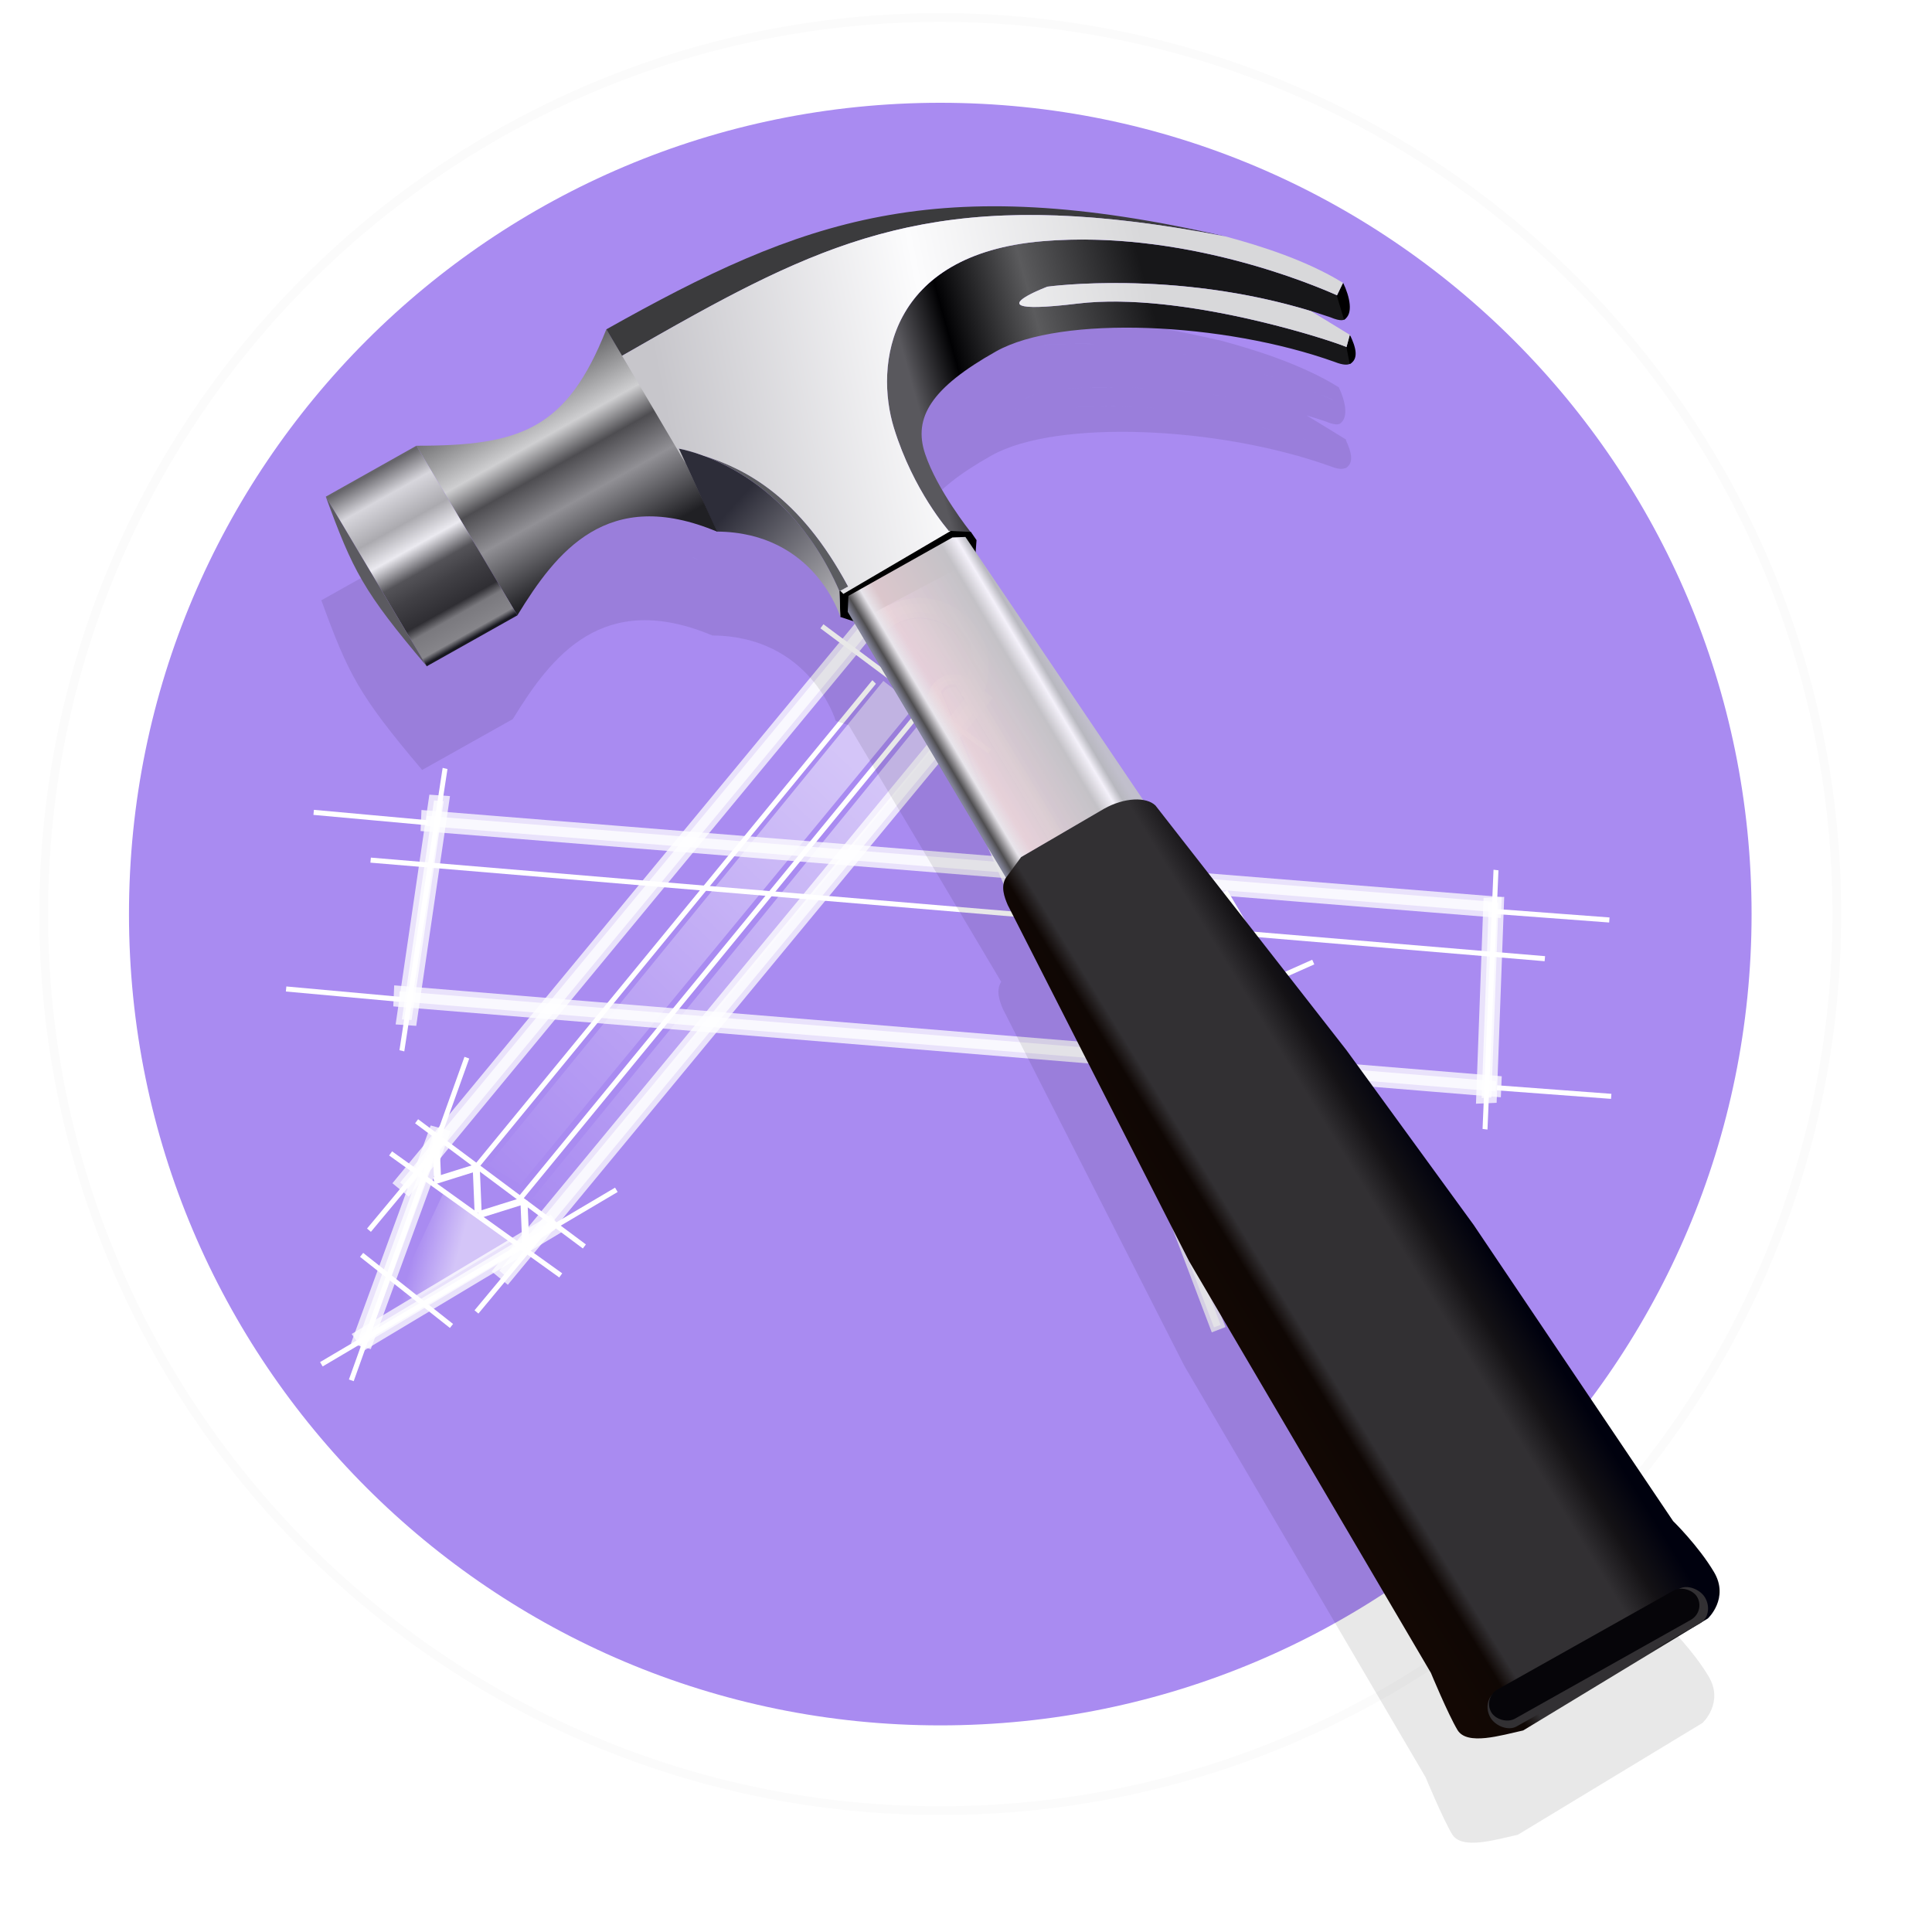 <?xml version="1.0" encoding="UTF-8" standalone="no"?>
<svg
   xmlns:dc="http://purl.org/dc/elements/1.1/"
   xmlns:cc="http://creativecommons.org/ns#"
   xmlns:rdf="http://www.w3.org/1999/02/22-rdf-syntax-ns#"
   xmlns:svg="http://www.w3.org/2000/svg"
   xmlns="http://www.w3.org/2000/svg"
   xmlns:xlink="http://www.w3.org/1999/xlink"
   xmlns:sodipodi="http://sodipodi.sourceforge.net/DTD/sodipodi-0.dtd"
   xmlns:inkscape="http://www.inkscape.org/namespaces/inkscape"
   height="128"
   width="128"
   version="1.1"
   id="svg444"
   sodipodi:docname="applications-development-web.svg"
   inkscape:version="0.92.4 5da689c313, 2019-01-14">
  <defs
     id="defs448" />
  <sodipodi:namedview
     pagecolor="#ffffff"
     bordercolor="#666666"
     borderopacity="1"
     objecttolerance="10"
     gridtolerance="10"
     guidetolerance="10"
     inkscape:pageopacity="0"
     inkscape:pageshadow="2"
     inkscape:window-width="1920"
     inkscape:window-height="1030"
     id="namedview446"
     showgrid="false"
     inkscape:zoom="5.2149125"
     inkscape:cx="40.787223"
     inkscape:cy="81.668237"
     inkscape:window-x="0"
     inkscape:window-y="26"
     inkscape:window-maximized="1"
     inkscape:current-layer="svg444" />
  <linearGradient
     id="a"
     gradientUnits="userSpaceOnUse"
     x1="23.426"
     x2="23.066"
     xlink:href="#b"
     y1="18.306"
     y2="18.666"
     gradientTransform="matrix(2.779,0,0,2.779,-3.069,0.454)" />
  <linearGradient
     id="b">
    <stop
       offset="0"
       stop-color="#fff"
       id="stop3" />
    <stop
       offset="1"
       stop-color="#fff"
       stop-opacity="0"
       id="stop5" />
  </linearGradient>
  <linearGradient
     id="c"
     gradientUnits="userSpaceOnUse"
     x1="21.826"
     x2="15.488"
     xlink:href="#b"
     y1="20.094"
     y2="26.833"
     gradientTransform="matrix(2.779,0,0,2.779,-3.069,0.454)" />
  <linearGradient
     id="d"
     gradientUnits="userSpaceOnUse"
     x1="22.376"
     x2="16.038"
     xlink:href="#b"
     y1="20.504"
     y2="27.243"
     gradientTransform="matrix(2.779,0,0,2.779,-3.069,0.454)" />
  <linearGradient
     id="e"
     gradientUnits="userSpaceOnUse"
     x1="15.464"
     x2="14.757"
     xlink:href="#b"
     y1="28.261"
     y2="28.072"
     gradientTransform="matrix(2.779,0,0,2.779,-3.069,0.454)" />
  <linearGradient
     id="f"
     gradientTransform="matrix(0.455,-0.902,0.902,0.455,-852.915,-363.956)"
     gradientUnits="userSpaceOnUse"
     x1="40.75"
     x2="30.933"
     xlink:href="#b"
     y1="1001.443"
     y2="1010.289" />
  <linearGradient
     id="g"
     gradientTransform="matrix(0.455,-0.902,0.902,0.455,-843.606,-347.531)"
     gradientUnits="userSpaceOnUse"
     x1="40.75"
     x2="30.933"
     xlink:href="#b"
     y1="1001.443"
     y2="1010.289" />
  <filter
     id="h"
     color-interpolation-filters="sRGB"
     height="1.113"
     width="1.128"
     x="-.064"
     y="-.057">
    <feGaussianBlur
       stdDeviation="2.175"
       id="feGaussianBlur13" />
  </filter>
  <linearGradient
     id="i"
     gradientUnits="userSpaceOnUse"
     x1="372.069"
     x2="387.12"
     y1="947.001"
     y2="947.001">
    <stop
       offset="0"
       stop-color="#828398"
       id="stop16" />
    <stop
       offset=".05"
       stop-color="#4f4e50"
       id="stop18" />
    <stop
       offset=".14"
       stop-color="#e8e5eb"
       id="stop20" />
    <stop
       offset=".232"
       stop-color="#e9d3d9"
       stop-opacity=".941"
       id="stop22" />
    <stop
       offset=".762"
       stop-color="#c4c2c7"
       id="stop24" />
    <stop
       offset=".87"
       stop-color="#f4f1fa"
       id="stop26" />
    <stop
       offset=".934"
       stop-color="#b8b8bf"
       id="stop28" />
    <stop
       offset="1"
       stop-color="#c1bfcc"
       id="stop30" />
  </linearGradient>
  <linearGradient
     id="j"
     gradientUnits="userSpaceOnUse"
     x1="368.214"
     x2="394.83"
     y1="1018.955"
     y2="1018.588">
    <stop
       offset="0"
       stop-color="#130804"
       id="stop33" />
    <stop
       offset=".17"
       stop-color="#0f0704"
       id="stop35" />
    <stop
       offset=".238"
       stop-color="#323033"
       id="stop37" />
    <stop
       offset=".718"
       stop-color="#323033"
       id="stop39" />
    <stop
       offset=".848"
       stop-color="#141215"
       id="stop41" />
    <stop
       offset="1"
       stop-color="#00010e"
       id="stop43" />
  </linearGradient>
  <linearGradient
     id="k"
     gradientUnits="userSpaceOnUse"
     x1="367.847"
     x2="372.252"
     y1="904.783"
     y2="917.999">
    <stop
       offset="0"
       stop-color="#2d2d39"
       id="stop46" />
    <stop
       offset="1"
       stop-color="#acabb0"
       id="stop48" />
  </linearGradient>
  <linearGradient
     id="l"
     gradientUnits="userSpaceOnUse"
     x1="389.507"
     x2="414.058"
     y1="902.213"
     y2="908.792">
    <stop
       offset="0"
       stop-color="#59585d"
       id="stop51" />
    <stop
       offset=".193"
       stop-color="#010103"
       id="stop53" />
    <stop
       offset=".543"
       stop-color="#5b5b5d"
       id="stop55" />
    <stop
       offset="1"
       stop-color="#171719"
       id="stop57" />
  </linearGradient>
  <linearGradient
     id="m"
     gradientUnits="userSpaceOnUse"
     x1="-353.818"
     x2="-353.818"
     y1="903.401"
     y2="883.111">
    <stop
       offset="0"
       stop-color="#202024"
       id="stop60" />
    <stop
       offset=".337"
       stop-color="#919095"
       id="stop62" />
    <stop
       offset=".539"
       stop-color="#4e4d51"
       id="stop64" />
    <stop
       offset=".695"
       stop-color="#cfcfd1"
       id="stop66" />
    <stop
       offset="1"
       stop-color="#69696b"
       id="stop68" />
  </linearGradient>
  <linearGradient
     id="n"
     gradientUnits="userSpaceOnUse"
     x1="338.845"
     x2="338.845"
     y1="903.66"
     y2="883.857">
    <stop
       offset="0"
       stop-color="#181820"
       id="stop71" />
    <stop
       offset=".035"
       stop-color="#86858a"
       id="stop73" />
    <stop
       offset=".141"
       stop-color="#7a797e"
       id="stop75" />
    <stop
       offset=".196"
       stop-color="#2f2e33"
       id="stop77" />
    <stop
       offset=".333"
       stop-color="#414045"
       id="stop79" />
    <stop
       offset=".431"
       stop-color="#545358"
       id="stop81" />
    <stop
       offset=".561"
       stop-color="#ebeaf0"
       id="stop83" />
    <stop
       offset=".692"
       stop-color="#abaaaf"
       id="stop85" />
    <stop
       offset=".86"
       stop-color="#d7d6dc"
       id="stop87" />
    <stop
       offset="1"
       stop-color="#66656a"
       id="stop89" />
  </linearGradient>
  <linearGradient
     id="o"
     gradientUnits="userSpaceOnUse"
     x1="367.847"
     x2="415.572"
     y1="-67.365"
     y2="-50.845">
    <stop
       offset="0"
       stop-color="#c7c6cb"
       id="stop92" />
    <stop
       offset=".543"
       stop-color="#fcfcfd"
       id="stop94" />
    <stop
       offset="1"
       stop-color="#d8d8da"
       id="stop96" />
  </linearGradient>
  <filter
     id="p"
     color-interpolation-filters="sRGB"
     height="1.273"
     width="1.04"
     x="-.02"
     y="-.136">
    <feGaussianBlur
       stdDeviation=".198"
       id="feGaussianBlur99" />
  </filter>
  <radialGradient
     id="q"
     cx="23.896"
     cy="3.99"
     gradientTransform="matrix(0,8.37,-11.048,0,106.377,-200.077)"
     gradientUnits="userSpaceOnUse"
     r="20.397">
    <stop
       offset="0"
       stop-color="#fff"
       id="stop102" />
    <stop
       offset=".262"
       stop-color="#ddd"
       id="stop104" />
    <stop
       offset=".661"
       stop-color="#abacae"
       id="stop106" />
    <stop
       offset="1"
       stop-color="#89898b"
       id="stop108" />
  </radialGradient>
  <filter
     id="r"
     color-interpolation-filters="sRGB"
     height="1.072"
     width="1.072"
     x="-.036"
     y="-.036">
    <feGaussianBlur
       stdDeviation=".61"
       id="feGaussianBlur111" />
  </filter>
  <path
     inkscape:connector-curvature="0"
     id="path114"
     style="fill:none;stroke:#292929;stroke-width:1.981;stroke-linecap:round;stroke-linejoin:round;stroke-opacity:0.16;filter:url(#r)"
     d="m 43.853,23.462 c 0,11.23 -9.103,20.332 -20.332,20.332 -11.23,0 -20.332,-9.103 -20.332,-20.332 0,-11.23 9.103,-20.332 20.332,-20.332 11.23,0 20.332,9.103 20.332,20.332 z"
     transform="matrix(2.779,0,0,2.779,-3.069,-4.641)" />
  <path
     inkscape:connector-curvature="0"
     style="fill:url(#q);stroke-width:2.898"
     id="path116"
     d="m 62.296,1.16 c -32.775,0 -59.4,26.626 -59.4,59.4 0,32.775 26.626,59.4 59.4,59.4 32.775,0 59.4,-26.626 59.4,-59.4 0,-32.775 -26.626,-59.4 -59.4,-59.4 z" />
  <path
     style="fill:#a98bf1;stroke-width:2.898;fill-opacity:1"
     inkscape:connector-curvature="0"
     id="path118"
     d="m 62.296,1.16 c -32.775,0 -59.4,26.626 -59.4,59.4 0,32.775 26.626,59.4 59.4,59.4 32.775,0 59.4,-26.626 59.4,-59.4 0,-32.775 -26.626,-59.4 -59.4,-59.4 z" />
  <path
     style="fill:none;stroke:#ffffff;stroke-width:5.505;stroke-linecap:round;stroke-linejoin:round"
     inkscape:connector-curvature="0"
     id="path120"
     d="m 118.799,60.56 c 0,31.207 -25.296,56.503 -56.503,56.503 -31.207,0 -56.503,-25.296 -56.503,-56.503 0,-31.207 25.296,-56.503 56.503,-56.503 31.207,0 56.503,25.296 56.503,56.503 z" />
  <path
     style="fill:none;stroke:#fbfbfb;stroke-width:0.58;stroke-linecap:round;stroke-linejoin:round"
     inkscape:connector-curvature="0"
     id="path122"
     d="m 62.296,1.16 c -32.775,0 -59.4,26.625 -59.4,59.4 0,32.775 26.625,59.4 59.4,59.4 32.775,0 59.4,-26.625 59.4,-59.4 0,-32.775 -26.626,-59.4 -59.4,-59.4 z" />
  <g
     style="fill:#ffffff;stroke:#ffffff;stroke-width:0.5"
     id="g308"
     transform="matrix(1.01,0,0,1.01,14.013,-946.964)">
    <path
       style="opacity:0.75"
       inkscape:connector-curvature="0"
       id="path294"
       d="m 47.678,983.16 c 3.417,8.296 6.619,16.656 11.108,24.631 l -0.434,0.168 c -4.506,-7.845 -7.808,-16.237 -11.108,-24.631 z" />
    <path
       style="opacity:0.75"
       inkscape:connector-curvature="0"
       id="path296"
       d="m 49.631,982.457 c 4.754,7.849 9.747,15.683 12.882,23.64 -0.145,0.056 -0.289,0.112 -0.434,0.168 -3.334,-8.028 -8.127,-15.831 -12.882,-23.64 0.145,-0.056 0.289,-0.112 0.434,-0.168 z" />
    <path
       style="opacity:0.75"
       inkscape:connector-curvature="0"
       id="path298"
       d="m 64.154,1010.079 7.37,11.463 -0.387,0.258 -7.37,-11.463 z" />
    <path
       style="opacity:0.75"
       inkscape:connector-curvature="0"
       id="path300"
       d="m 61.021,1010.84 5.172,13.654 -0.434,0.168 -5.172,-13.654 z" />
    <path
       style="opacity:0.75"
       inkscape:connector-curvature="0"
       id="path302"
       d="m 58.962,1007.449 4.07,7.972 -0.38,0.235 -4.07,-7.972 z" />
    <path
       style="opacity:0.75"
       inkscape:connector-curvature="0"
       id="path304"
       d="m 62.027,1004.92 3.672,8.162 -0.391,0.216 -3.672,-8.162 z" />
    <path
       style="opacity:0.75"
       inkscape:connector-curvature="0"
       id="path306"
       d="m 47.214,983.463 h 0.224 c 0.191,-1.383 1.494,-1.522 2.106,-0.896 l 0.134,-0.126 c -0.887,-0.761 -2.353,-0.289 -2.465,1.021 z" />
  </g>
  <path
     inkscape:connector-curvature="0"
     style="opacity:0.5;fill:url(#f);fill-rule:evenodd;stroke-width:2.779"
     id="path320"
     d="M 71.28,66.338 62.45,45.982 c 0.207,-0.393 0.415,-0.464 0.894,-0.457 4.7,7.597 8.562,13.948 12.346,22.258 z" />
  <g
     id="g1473"
     transform="matrix(1.43,0,0,1.43,-26.524,-30.533)">
    <path
       d="M 40.288,70.394 34.935,85.343 34.714,85.264 40.067,70.315 Z"
       id="path198"
       inkscape:connector-curvature="0"
       style="fill:#ffffff;stroke-width:2.779" />
    <path
       d="m 47.164,76.577 -13.667,8.083 -0.12,-0.202 13.667,-8.083 z"
       id="path200"
       inkscape:connector-curvature="0"
       style="fill:#ffffff;stroke-width:2.779" />
    <path
       d="m 44.459,80.537 -7.882,-5.651 0.137,-0.191 7.882,5.651 z"
       id="path202"
       inkscape:connector-curvature="0"
       style="fill:#ffffff;stroke-width:2.779" />
    <path
       d="m 45.552,79.195 -7.773,-5.801 0.141,-0.188 7.773,5.801 z"
       id="path204"
       inkscape:connector-curvature="0"
       style="fill:#ffffff;stroke-width:2.779" />
    <path
       d="m 39.393,82.876 -4.164,-3.293 0.146,-0.184 4.164,3.293 z"
       id="path206"
       inkscape:connector-curvature="0"
       style="fill:#ffffff;stroke-width:2.779" />
    <g
       transform="matrix(1.01,0,0,1.01,14.013,-949.157)"
       id="g218"
       style="fill:#ffffff;stroke:#ffffff;stroke-width:0.5">
      <path
         d="m 733.483,-664.808 h 34.427 v 0.465 h -34.427 z"
         transform="rotate(129.575)"
         id="path208"
         inkscape:connector-curvature="0"
         style="opacity:0.75" />
      <path
         d="m 733.702,-670.892 h 34.427 v 0.465 h -34.427 z"
         transform="rotate(129.575)"
         id="path210"
         inkscape:connector-curvature="0"
         style="opacity:0.75" />
      <path
         d="m 24.832,1012.949 -3.488,9.533 -0.43,-0.121 3.488,-9.532 z"
         id="path212"
         inkscape:connector-curvature="0"
         style="opacity:0.75" />
      <path
         d="m 29.947,1017.314 -8.707,5.217 -0.258,-0.364 8.707,-5.217 z"
         id="path214"
         inkscape:connector-curvature="0"
         style="opacity:0.75" />
      <path
         d="m 46.73,988.583 a 2.907,2.907 0 0 0 -2.098,0.851 l 0.322,0.247 a 2.507,2.507 0 0 1 1.734,-0.698 2.507,2.507 0 0 1 2.507,2.507 2.507,2.507 0 0 1 -0.31,1.208 l 0.321,0.246 a 2.907,2.907 0 0 0 -0.748,-3.761 2.907,2.907 0 0 0 -1.727,-0.6 z"
         id="path216"
         inkscape:connector-curvature="0"
         style="opacity:0.75" />
    </g>
    <path
       d="m 64.331,56.263 -7.773,-5.801 0.141,-0.188 7.773,5.801 z"
       id="path220"
       inkscape:connector-curvature="0"
       style="fill:#ffffff;stroke-width:2.779" />
    <path
       d="m 59.475,50.703 c 0.649,-0.649 1.614,-0.863 2.476,-0.549 0.862,0.314 1.464,1.098 1.544,2.012 0.08,0.914 -0.377,1.791 -1.171,2.25 z"
       id="path222"
       style="opacity:0.65;fill:url(#a);stroke-width:2.779"
       inkscape:connector-curvature="0" />
    <path
       d="m 40.773,75.362 0.09,2.145 -0.325,0.049 -0.09,-2.145 z"
       id="path224"
       inkscape:connector-curvature="0"
       style="fill:#ffffff;stroke-width:2.779" />
    <path
       d="m 42.853,77.14 -2.049,0.642 -0.132,-0.301 2.049,-0.642 z"
       id="path226"
       inkscape:connector-curvature="0"
       style="fill:#ffffff;stroke-width:2.779" />
    <path
       d="m 40.788,75.566 -2.049,0.642 -0.132,-0.301 2.049,-0.642 z"
       id="path228"
       inkscape:connector-curvature="0"
       style="fill:#ffffff;stroke-width:2.779" />
    <path
       d="m 42.986,76.98 0.09,2.145 -0.325,0.051 -0.09,-2.145 z"
       id="path230"
       inkscape:connector-curvature="0"
       style="fill:#ffffff;stroke-width:2.779" />
    <path
       d="m 38.9,73.979 0.09,2.145 -0.325,0.049 -0.09,-2.145 z"
       id="path232"
       inkscape:connector-curvature="0"
       style="fill:#ffffff;stroke-width:2.779" />
    <path
       d="m 35.553,78.271 3.397,-4.079 0.18,0.151 -3.397,4.08 z"
       id="path234"
       inkscape:connector-curvature="0"
       style="fill:#ffffff;stroke-width:2.779" />
    <path
       d="m 40.533,82.059 3.397,-4.08 0.18,0.151 -3.397,4.08 z"
       id="path236"
       inkscape:connector-curvature="0"
       style="fill:#ffffff;stroke-width:2.779" />
    <path
       d="m 87.912,71.633 5.294,0.396 -0.018,0.234 -5.294,-0.396 z"
       id="path238"
       inkscape:connector-curvature="0"
       style="fill:#ffffff;stroke-width:2.779" />
    <path
       d="m 87.825,63.461 5.294,0.397 -0.018,0.234 -5.294,-0.396 z"
       id="path240"
       inkscape:connector-curvature="0"
       style="fill:#ffffff;stroke-width:2.779" />
    <path
       d="M 39.28,56.982 37.279,70.063 37.055,70.009 39.056,56.928 Z"
       id="path242"
       inkscape:connector-curvature="0"
       style="fill:#ffffff;stroke-width:2.779" />
    <path
       d="M 87.972,61.674 87.464,73.685 87.236,73.656 87.744,61.646 Z"
       id="path244"
       inkscape:connector-curvature="0"
       style="fill:#ffffff;stroke-width:2.779" />
    <g
       transform="matrix(1.01,0,0,1.01,14.013,-949.157)"
       id="g254"
       style="fill:#ffffff;stroke:#ffffff;stroke-width:0.5">
      <path
         d="m 73.098,1002.741 -49.055,-3.95 0.02,-0.465 49.055,3.95 z"
         id="path246"
         inkscape:connector-curvature="0"
         style="opacity:0.75" />
      <path
         d="m 73.098,1010.964 -50.306,-4.129 0.02,-0.465 50.306,4.129 z"
         id="path248"
         inkscape:connector-curvature="0"
         style="opacity:0.75" />
      <path
         d="m 24.845,997.649 -1.475,10.043 -0.445,-0.031 1.475,-10.043 z"
         id="path250"
         inkscape:connector-curvature="0"
         style="opacity:0.75" />
      <path
         d="m 73.231,1002.303 -0.329,8.944 -0.446,0.02 0.329,-8.944 z"
         id="path252"
         inkscape:connector-curvature="0"
         style="opacity:0.75" />
    </g>
    <path
       d="m 31.815,67.055 5.287,0.481 -0.022,0.234 -5.287,-0.481 z"
       id="path256"
       inkscape:connector-curvature="0"
       style="fill:#ffffff;stroke-width:2.779" />
    <path
       d="m 33.092,58.872 5.287,0.481 -0.022,0.234 -5.287,-0.481 z"
       id="path258"
       inkscape:connector-curvature="0"
       style="fill:#ffffff;stroke-width:2.779" />
    <path
       d="m 35.731,61.085 54.402,4.566 -0.022,0.234 -54.402,-4.566 z"
       id="path260"
       inkscape:connector-curvature="0"
       style="fill:#ffffff;stroke-width:2.779" />
    <path
       d="M 59.131,53.031 40.574,75.639 40.407,75.473 58.965,52.865 Z"
       id="path262"
       inkscape:connector-curvature="0"
       style="fill:#ffffff;stroke-width:2.779" />
    <path
       d="M 61.259,54.393 42.702,77.001 42.535,76.835 61.093,54.227 Z"
       id="path264"
       inkscape:connector-curvature="0"
       style="fill:#ffffff;stroke-width:2.779" />
    <path
       d="m 82.273,72.006 -8.784,4.112 -0.1,-0.213 8.784,-4.112 z"
       id="path266"
       inkscape:connector-curvature="0"
       style="fill:#ffffff;stroke-width:2.779" />
    <path
       d="m 79.44,66.032 -8.861,3.942 -0.096,-0.215 8.861,-3.942 z"
       id="path268"
       inkscape:connector-curvature="0"
       style="fill:#ffffff;stroke-width:2.779" />
    <path
       d="m 79.622,71.321 -4.847,2.164 -0.095,-0.215 4.847,-2.164 z"
       id="path270"
       inkscape:connector-curvature="0"
       style="fill:#ffffff;stroke-width:2.779" />
    <path
       d="m 79.324,70.534 -4.847,2.164 -0.095,-0.215 4.847,-2.164 z"
       id="path272"
       inkscape:connector-curvature="0"
       style="fill:#ffffff;stroke-width:2.779" />
    <path
       d="m 78.707,69.044 -4.847,2.164 -0.095,-0.215 4.847,-2.164 z"
       id="path274"
       inkscape:connector-curvature="0"
       style="fill:#ffffff;stroke-width:2.779" />
    <path
       d="m 78.621,68.15 -5.507,2.483 -0.095,-0.215 5.507,-2.483 z"
       id="path276"
       inkscape:connector-curvature="0"
       style="fill:#ffffff;stroke-width:2.779" />
    <path
       d="m 90.061,84.433 -10.614,4.878 -0.1,-0.213 10.614,-4.878 z"
       id="path278"
       inkscape:connector-curvature="0"
       style="fill:#ffffff;stroke-width:2.779" />
    <path
       d="m 87.441,82.375 -8.861,3.942 -0.096,-0.215 8.861,-3.942 z"
       id="path280"
       inkscape:connector-curvature="0"
       style="fill:#ffffff;stroke-width:2.779" />
    <path
       d="m 84.869,87.935 -7.73,-3.13 0.087,-0.218 7.73,3.13 z"
       id="path282"
       inkscape:connector-curvature="0"
       style="fill:#ffffff;stroke-width:2.779" />
    <path
       d="m 85.782,87.193 1.193,-7.127 0.233,0.028 -1.193,7.127 z"
       id="path284"
       inkscape:connector-curvature="0"
       style="fill:#ffffff;stroke-width:2.779" />
    <path
       d="m 78.754,78.594 -2.627,-4.613 0.205,-0.116 2.627,4.613 z"
       id="path286"
       inkscape:connector-curvature="0"
       style="fill:#ffffff;stroke-width:2.779" />
    <path
       d="m 81.331,77.673 -1.722,-5.021 0.223,-0.076 1.722,5.021 z"
       id="path288"
       inkscape:connector-curvature="0"
       style="fill:#ffffff;stroke-width:2.779" />
    <path
       d="m 78.28,67.911 -3.075,-5.2 0.203,-0.118 3.075,5.2 z"
       id="path290"
       inkscape:connector-curvature="0"
       style="fill:#ffffff;stroke-width:2.779" />
    <path
       d="m 72.489,69.814 -2.272,-5.597 0.218,-0.087 2.272,5.597 z"
       id="path292"
       inkscape:connector-curvature="0"
       style="fill:#ffffff;stroke-width:2.779" />
    <path
       d="m 41.284,75.189 18.191,-22.289 1.475,1.147 -18.29,22.19 -1.639,-0.983 z"
       id="path314"
       style="opacity:0.5;fill:url(#c);fill-rule:evenodd;stroke-width:2.779"
       inkscape:connector-curvature="0" />
    <path
       d="m 43.218,76.874 18.302,-22.456 0.959,0.77 -18.29,22.19 z"
       id="path316"
       style="opacity:0.5;fill:url(#d);fill-rule:evenodd;stroke-width:2.779"
       inkscape:connector-curvature="0" />
    <path
       d="m 39.144,76.511 3.105,2.33 -5.882,3.559 z"
       id="path318"
       style="opacity:0.5;fill:url(#e);fill-rule:evenodd;stroke-width:2.779"
       inkscape:connector-curvature="0" />
    <path
       d="m 81.244,84.926 -4.044,-10.523 2.139,-1.047 6.053,9.869 z"
       id="path322"
       style="opacity:0.5;fill:url(#g);fill-rule:evenodd;stroke-width:2.779"
       inkscape:connector-curvature="0" />
  </g>
  <g
     id="g440"
     transform="matrix(1.131,0,0,1.099,5.002,-1039.035)">
    <path
       style="opacity:0.3;fill-rule:evenodd;filter:url(#h)"
       inkscape:connector-curvature="0"
       id="path404"
       d="m 53.506,964.147 c -8.581,0.005 -14.725,2.817 -22.666,7.402 -2.317,6.034 -5.057,7.024 -11.129,7.01 l -5.311,3.066 c 1.584,4.457 2.176,5.694 5.906,10.229 l 5.311,-3.066 c 2.282,-3.837 5.284,-7.812 11.715,-5.031 l -0.004,-0.01 c 5.714,0.059 7.194,5.11 7.203,5.141 v 0.006 h 0.002 c 8e-6,0 0.002,0.002 0.002,0.002 0.006,0.002 0.516,0.175 0.76,0.26 l 8.93,15.467 -0.008,0.012 c -0.304,0.527 -0.095,1.133 0.109,1.629 l 10.621,21.502 14.141,24.814 c 0,0 0.994,2.467 1.551,3.432 0.557,0.965 2.566,0.322 3.852,0.033 l 10.818,-6.742 c 0,0 1.276,-1.216 0.359,-2.803 -0.916,-1.587 -2.391,-3.07 -2.391,-3.07 l -11.672,-17.863 -7.445,-10.539 -11.174,-14.75 c -0.178,-0.178 -0.445,-0.286 -0.758,-0.334 l 0.031,-0.01 -9.797,-14.941 0.053,-0.719 -0.336,-0.506 -0.025,-0.004 c -0.025,-0.033 -1.946,-2.524 -2.648,-4.697 -0.707,-2.188 0.36,-3.979 4.162,-6.174 3.802,-2.195 13.325,-1.758 19.85,0.656 0.409,0.166 0.694,0.19 0.859,0.105 l 0.004,0.021 c 0.533,-0.308 0.368,-0.969 0.043,-1.689 l 0.01,-0.047 -0.039,-0.023 c -0.002,-0.005 -0.003,-0.01 -0.006,-0.016 l -0.002,0.008 -2.262,-1.426 c 0.378,0.119 0.755,0.236 1.135,0.371 0.399,0.172 0.642,0.2 0.785,0.135 l 0.004,0.01 c 0.008,-0.005 0.012,-0.013 0.02,-0.018 0.024,-0.014 0.041,-0.033 0.059,-0.053 0.45,-0.387 0.242,-1.345 -0.123,-2.139 l 0.002,-0.004 -0.004,-0.002 c -0.002,-0.005 -0.004,-0.011 -0.006,-0.016 l -0.004,0.01 c -2.127,-1.362 -4.9,-2.258 -6.875,-2.801 -5.307,-1.255 -9.711,-1.832 -13.611,-1.83 z m 2.508,0.529 c 0.17,0.002 0.355,0.016 0.527,0.019 -0.311,-0.007 -0.621,-0.012 -0.924,-0.012 0.135,-9e-5 0.26,-0.009 0.396,-0.008 z m -1.762,0.037 c -0.269,0.01 -0.541,0.015 -0.805,0.031 0.263,-0.016 0.536,-0.021 0.805,-0.031 z m 3.711,0.039 c 0.322,0.018 0.646,0.036 0.977,0.06 -0.331,-0.025 -0.655,-0.043 -0.977,-0.06 z m -6.004,0.119 c -0.184,0.019 -0.375,0.032 -0.557,0.055 0.182,-0.022 0.372,-0.035 0.557,-0.055 z m 8.49,0.08 c 0.348,0.036 0.693,0.07 1.051,0.113 -0.358,-0.044 -0.703,-0.077 -1.051,-0.113 z m 2.736,0.348 c 0.352,0.052 0.695,0.097 1.057,0.156 -0.363,-0.059 -0.704,-0.104 -1.057,-0.156 z m -15.646,0.35 c -0.194,0.05 -0.384,0.109 -0.576,0.162 0.192,-0.053 0.382,-0.113 0.576,-0.162 z m 11.885,0.516 c 0.076,0.002 0.15,0.009 0.227,0.012 -0.45,-0.015 -0.906,-0.016 -1.363,-0.01 0.381,-0.006 0.761,-0.011 1.137,-0.002 z m -1.508,0.002 c 0.043,-10e-4 0.086,10e-4 0.129,0 -0.549,0.013 -1.103,0.04 -1.658,0.088 -1.7,0.147 -3.109,0.502 -4.268,1.006 -0.614,0.267 -1.139,0.587 -1.619,0.93 0.481,-0.343 1.005,-0.662 1.619,-0.93 1.159,-0.504 2.568,-0.859 4.268,-1.006 0.512,-0.044 1.023,-0.073 1.529,-0.088 z m -12.236,0.021 c -0.212,0.068 -0.422,0.144 -0.633,0.217 0.21,-0.072 0.421,-0.149 0.633,-0.217 z m 14.357,0.006 c 0.407,0.018 0.81,0.043 1.209,0.076 -0.398,-0.034 -0.803,-0.058 -1.209,-0.076 z m 1.604,0.113 c 0.391,0.038 0.777,0.081 1.158,0.131 -0.381,-0.05 -0.768,-0.093 -1.158,-0.131 z m 1.486,0.176 c 0.45,0.064 0.891,0.133 1.324,0.211 -0.432,-0.078 -0.876,-0.147 -1.324,-0.211 z m 1.367,0.219 c 0.351,0.064 0.683,0.134 1.021,0.205 -0.336,-0.071 -0.672,-0.142 -1.021,-0.205 z m -20.582,0.113 c -0.242,0.093 -0.483,0.189 -0.725,0.287 0.241,-0.098 0.483,-0.195 0.725,-0.287 z m 22.512,0.303 c 0.662,0.156 1.289,0.312 1.883,0.482 -0.59,-0.169 -1.227,-0.328 -1.883,-0.482 z m -24.311,0.439 c -0.235,0.103 -0.47,0.206 -0.705,0.314 0.235,-0.108 0.471,-0.211 0.705,-0.314 z m 26.789,0.217 c 0.6,0.182 1.147,0.358 1.654,0.535 -0.504,-0.175 -1.062,-0.356 -1.654,-0.535 z m -28.686,0.666 c -0.183,0.09 -0.365,0.177 -0.549,0.27 0.183,-0.093 0.366,-0.18 0.549,-0.27 z m 30.758,0.014 c 0.513,0.186 0.954,0.353 1.34,0.51 -0.385,-0.155 -0.837,-0.329 -1.34,-0.51 z m -11.291,0.334 c 0.324,-0.008 0.724,0.003 1.09,0.004 -0.451,-10e-4 -0.912,-0.005 -1.299,0.006 0.078,-0.002 0.128,-0.008 0.209,-0.01 z m -9.932,0.006 c -0.135,0.124 -0.28,0.242 -0.402,0.371 0.122,-0.13 0.268,-0.247 0.402,-0.371 z m 11.73,0 c 0.462,0.009 0.967,0.04 1.477,0.068 -0.505,-0.029 -1.018,-0.059 -1.477,-0.068 z m -2.434,0.023 c -0.382,0.016 -0.766,0.032 -1.062,0.053 0.307,-0.023 0.657,-0.036 1.062,-0.053 z m 4.816,0.098 c 0.781,0.061 1.589,0.145 2.445,0.266 0.449,0.063 0.906,0.136 1.371,0.219 -0.465,-0.083 -0.922,-0.155 -1.371,-0.219 -0.854,-0.121 -1.666,-0.204 -2.445,-0.266 z m 8.672,0.137 c 0.485,0.2 0.887,0.375 1.102,0.475 l -0.004,0.008 c -0.157,-0.075 -0.427,-0.206 -1.098,-0.482 z m -33.572,0.025 c -0.93,0.483 -1.871,0.992 -2.844,1.541 0.972,-0.549 1.914,-1.058 2.844,-1.541 z m 17.236,0.123 c -0.211,0.094 -0.455,0.206 -0.67,0.33 0.242,-0.14 0.445,-0.231 0.67,-0.33 z m 11.535,0.209 c 0.46,0.082 0.924,0.176 1.396,0.279 -0.472,-0.103 -0.937,-0.197 -1.396,-0.279 z m 1.428,0.285 c 0.477,0.105 0.958,0.223 1.445,0.352 -0.486,-0.129 -0.969,-0.247 -1.445,-0.352 z m -13.975,0.076 c -0.028,0.024 -0.058,0.049 -0.078,0.072 0.021,-0.024 0.05,-0.048 0.078,-0.072 z m -0.115,0.123 c -0.021,0.034 -0.03,0.064 -0.029,0.094 4.8e-5,-0.03 0.008,-0.06 0.029,-0.094 z m 5.77,0.004 c 0.034,4.4e-4 0.069,0.003 0.104,0.004 -0.361,-0.007 -0.715,-5e-5 -1.066,0.012 0.318,-0.011 0.637,-0.02 0.963,-0.016 z m 0.166,0.006 c 0.409,0.008 0.824,0.026 1.24,0.055 -0.417,-0.029 -0.831,-0.046 -1.24,-0.055 z m -1.395,0.014 c 0.012,-5.6e-4 0.024,5.3e-4 0.035,0 -0.414,0.019 -0.821,0.051 -1.215,0.1 0.384,-0.048 0.777,-0.08 1.18,-0.1 z m 2.809,0.057 c 0.361,0.027 0.722,0.061 1.084,0.102 -0.362,-0.041 -0.723,-0.074 -1.084,-0.102 z m -7.377,0.055 c 0.017,0.04 0.051,0.077 0.125,0.105 0.07,0.027 0.183,0.046 0.314,0.061 -0.131,-0.015 -0.245,-0.033 -0.314,-0.061 -0.075,-0.029 -0.109,-0.065 -0.125,-0.105 z m 15.596,0.025 c 0.482,0.128 0.965,0.267 1.453,0.42 -0.487,-0.153 -0.972,-0.292 -1.453,-0.42 z m -6.438,0.121 c 0.674,0.089 1.341,0.183 1.996,0.303 -0.653,-0.12 -1.326,-0.214 -1.996,-0.303 z m -7.488,0.008 c -0.107,0.007 -0.217,0.015 -0.312,0.019 0.095,-0.004 0.206,-0.013 0.312,-0.019 z m 9.928,0.385 c 0.713,0.138 1.403,0.283 2.061,0.439 -0.655,-0.156 -1.353,-0.302 -2.061,-0.439 z m 2.398,0.523 c 0.654,0.161 1.269,0.318 1.832,0.477 -0.561,-0.157 -1.185,-0.318 -1.832,-0.477 z m 2.26,0.602 c 0.467,0.136 0.896,0.264 1.266,0.383 -0.37,-0.118 -0.805,-0.249 -1.266,-0.383 z m 1.955,0.613 c 0.125,0.043 0.26,0.086 0.361,0.123 -0.103,-0.037 -0.237,-0.081 -0.361,-0.123 z m 0.896,0.328 c 0.007,0.003 0.033,0.013 0.039,0.016 v 0.002 c -0.009,-0.004 -0.028,-0.013 -0.039,-0.018 z m -38.064,6.379 c 0.04,0.013 0.087,0.034 0.129,0.049 0.096,0.033 0.195,0.069 0.301,0.109 -0.071,-0.023 -0.145,-0.051 -0.215,-0.072 -0.065,-0.023 -0.154,-0.066 -0.215,-0.086 z m 1.32,0.48 c 0.119,0.047 0.243,0.105 0.365,0.158 -0.122,-0.053 -0.246,-0.111 -0.365,-0.158 z m 1.223,0.568 c 0.311,0.165 0.627,0.344 0.947,0.555 -0.321,-0.212 -0.636,-0.389 -0.947,-0.555 z m 1.908,1.258 c 0.052,0.042 0.104,0.087 0.156,0.131 -0.052,-0.044 -0.104,-0.089 -0.156,-0.131 z m 2.164,2.195 c 0.059,0.073 0.117,0.145 0.176,0.221 -0.059,-0.076 -0.117,-0.147 -0.176,-0.221 z m 1.125,1.559 c 0.064,0.099 0.127,0.204 0.191,0.307 -0.064,-0.102 -0.127,-0.208 -0.191,-0.307 z" />
    <g
       id="g438"
       transform="matrix(0.505,-0.292,0.292,0.505,-411.286,626.244)">
      <path
         style="fill-rule:evenodd"
         inkscape:connector-curvature="0"
         id="path406"
         d="m 372.138,921.509 c -0.092,-0.115 -1.101,-1.262 -1.101,-1.262 l 1.239,-2.34 12.823,-0.011 1.687,1.298 0.065,1.038 -1.103,1.622 z" />
      <path
         inkscape:connector-curvature="0"
         style="fill:url(#i)"
         id="path408"
         d="m 371.948,920.173 0.885,-1.395 h 12.061 l 1.158,0.607 1.844,32.452 -3.574,-1.113 -9.878,0.114 -2.495,1.113 z" />
      <g
         style="fill-rule:evenodd"
         id="g422">
        <path
           inkscape:connector-curvature="0"
           style="fill:url(#j)"
           id="path410"
           d="m 367.755,1044.423 0.275,-48.964 2.661,-41.027 c 0.121,-0.911 0.329,-1.993 1.233,-2.515 l 2.401,-1.087 9.72,-0.159 c 2.358,0 4.299,1.041 4.635,2.294 l 3.946,31.48 2.019,22.027 2.019,36.528 c 0,0 0.918,3.466 0.918,6.608 0,3.142 -2.937,3.855 -2.937,3.855 l -21.843,0.734 c -2.157,-0.673 -5.69,-1.44 -5.69,-3.35 0,-1.91 0.642,-6.425 0.642,-6.425 z" />
        <path
           inkscape:connector-curvature="0"
           style="fill:url(#k)"
           id="path412"
           d="m 371.04,920.256 c 0,0 2.182,-8.85 -6.319,-13.847 l 0.973,-9.345 c 0,0 8.355,6.766 6.603,20.848 z" />
        <path
           style="fill:#5b5c60"
           inkscape:connector-curvature="0"
           id="path414"
           d="m 373.289,917.916 c 0.563,-12.767 -4.467,-17.713 -7.594,-20.852 0,0 8.355,6.766 6.603,20.848 z" />
        <path
           inkscape:connector-curvature="0"
           style="fill:url(#l)"
           id="path416"
           d="m 386.753,919.192 c 0,0 -0.734,-5.415 0.092,-9.27 0.826,-3.855 3.946,-5.598 11.472,-5.598 7.526,0 21.293,8.811 28.91,17.989 1.097,1.406 1.869,1.158 1.927,-0.551 0.045,-0.227 -11.122,-13.318 -21.293,-17.621 -10.248,-4.336 -1.744,-3.029 -1.744,-3.029 0,0 13.033,5.231 23.036,16.979 1.322,1.776 1.735,0.665 2.019,-1.193 0,0 -8.994,-13.491 -23.128,-20.099 -14.134,-6.608 -21.017,2.662 -22.577,9.27 -1.56,6.608 -0.551,11.931 -0.551,11.931 z" />
        <path
           inkscape:connector-curvature="0"
           id="path418"
           d="m 430.819,916.468 -0.617,2.515 c 1.13,-0.016 1.693,-1.768 1.833,-3.358 z" />
        <path
           inkscape:connector-curvature="0"
           id="path420"
           d="m 428.993,921.562 -0.592,1.679 c 1.098,0 1.408,-1.208 1.533,-2.628 z" />
      </g>
      <path
         inkscape:connector-curvature="0"
         style="fill:url(#m)"
         id="path424"
         transform="scale(-1,1)"
         d="m -365.577,882.758 c 8.614,6.975 13.529,6.098 22.532,0.872 v 20.248 c -6.677,-3.74 -14.541,-7.071 -21.706,2.57 l -0.957,-9.195 z" />
      <path
         inkscape:connector-curvature="0"
         style="fill:url(#n)"
         id="path426"
         d="m 332.532,883.63 h 10.513 v 20.248 h -10.513 z" />
      <path
         style="fill:#3b3b3d;fill-rule:evenodd"
         inkscape:connector-curvature="0"
         id="path428"
         d="m 365.577,882.762 c 22.866,0 36.869,2.302 58.637,22.823 -22.53,-19.794 -35.196,-19.86 -58.635,-19.666 z" />
      <path
         inkscape:connector-curvature="0"
         style="fill:url(#o)"
         id="path430"
         transform="translate(0,956.362)"
         d="m 373.904,-70.467 c -2.634,-0.022 -5.394,-8.03e-4 -8.324,0.023 l -0.057,12.789 0.172,-1.645 c 0,0 0.129,0.104 0.352,0.314 0.003,0.002 9e-4,0.001 0.004,0.004 0.222,0.21 0.536,0.523 0.908,0.943 0.006,0.007 0.008,0.009 0.014,0.016 0.048,0.054 0.103,0.124 0.152,0.182 0.114,0.133 0.231,0.271 0.354,0.422 0.009,0.009 0.017,0.02 0.025,0.029 2.934,3.265 6.248,8.443 5.785,18.943 l -0.902,-0.006 0.109,0.436 12.545,-0.238 0.004,-0.027 -0.127,-0.082 c 0,0 -1.009,-5.324 0.551,-11.932 1.56,-6.608 8.444,-15.878 22.578,-9.27 12.775,5.973 21.278,17.47 22.809,19.645 l 1.164,-0.807 c -1.991,-3.846 -5.337,-7.551 -7.805,-10.051 -19.714,-17.32 -31.876,-19.536 -50.311,-19.689 z m 30.064,15.031 c -1.591,-0.002 -2.511,0.503 3.895,3.213 9.765,4.132 20.339,16.245 21.137,17.416 l 0.924,-0.932 -2.141,-4.064 C 418,-50.465 406.119,-55.25 406.119,-55.25 c 0,0 -1.196,-0.184 -2.15,-0.186 z m -32.465,5.795 c 0.173,0.589 0.331,1.204 0.467,1.848 -0.136,-0.643 -0.294,-1.259 -0.467,-1.848 z m 0.467,1.85 c 0.119,0.564 0.216,1.159 0.301,1.766 -0.085,-0.607 -0.181,-1.201 -0.301,-1.766 z m 0.346,2.045 c 0.077,0.601 0.125,1.233 0.162,1.875 -0.037,-0.642 -0.085,-1.274 -0.162,-1.875 z m 0.188,2.189 c 0.034,0.74 0.041,1.505 0.014,2.299 0.027,-0.794 0.02,-1.558 -0.014,-2.299 z m 0.012,2.354 c -0.028,0.784 -0.09,1.595 -0.186,2.432 0.096,-0.836 0.157,-1.647 0.186,-2.432 z m 59.516,0.492 c -3e-4,0.003 -0.002,0.006 -0.002,0.01 l 0.006,-0.004 z m -2.102,4.988 c -0.004,0.045 -0.013,0.084 -0.018,0.129 l 0.055,-0.061 z" />
      <path
         style="fill:#5b5a60"
         inkscape:connector-curvature="0"
         id="path432"
         transform="scale(-1,1)"
         d="m -332.532,883.63 c 1.469,7.975 1.651,10.319 0,20.248 z" />
      <rect
         style="fill:#323033;filter:url(#p)"
         id="rect434"
         y="1049.242"
         x="370.967"
         width="23.862"
         transform="matrix(1.042,0,0,1.188,-15.929,-197.136)"
         rx="1.744"
         height="3.488" />
      <rect
         style="fill:#060509"
         id="rect436"
         y="1049.242"
         x="370.967"
         width="23.862"
         rx="1.744"
         height="3.488" />
    </g>
  </g>
</svg>
